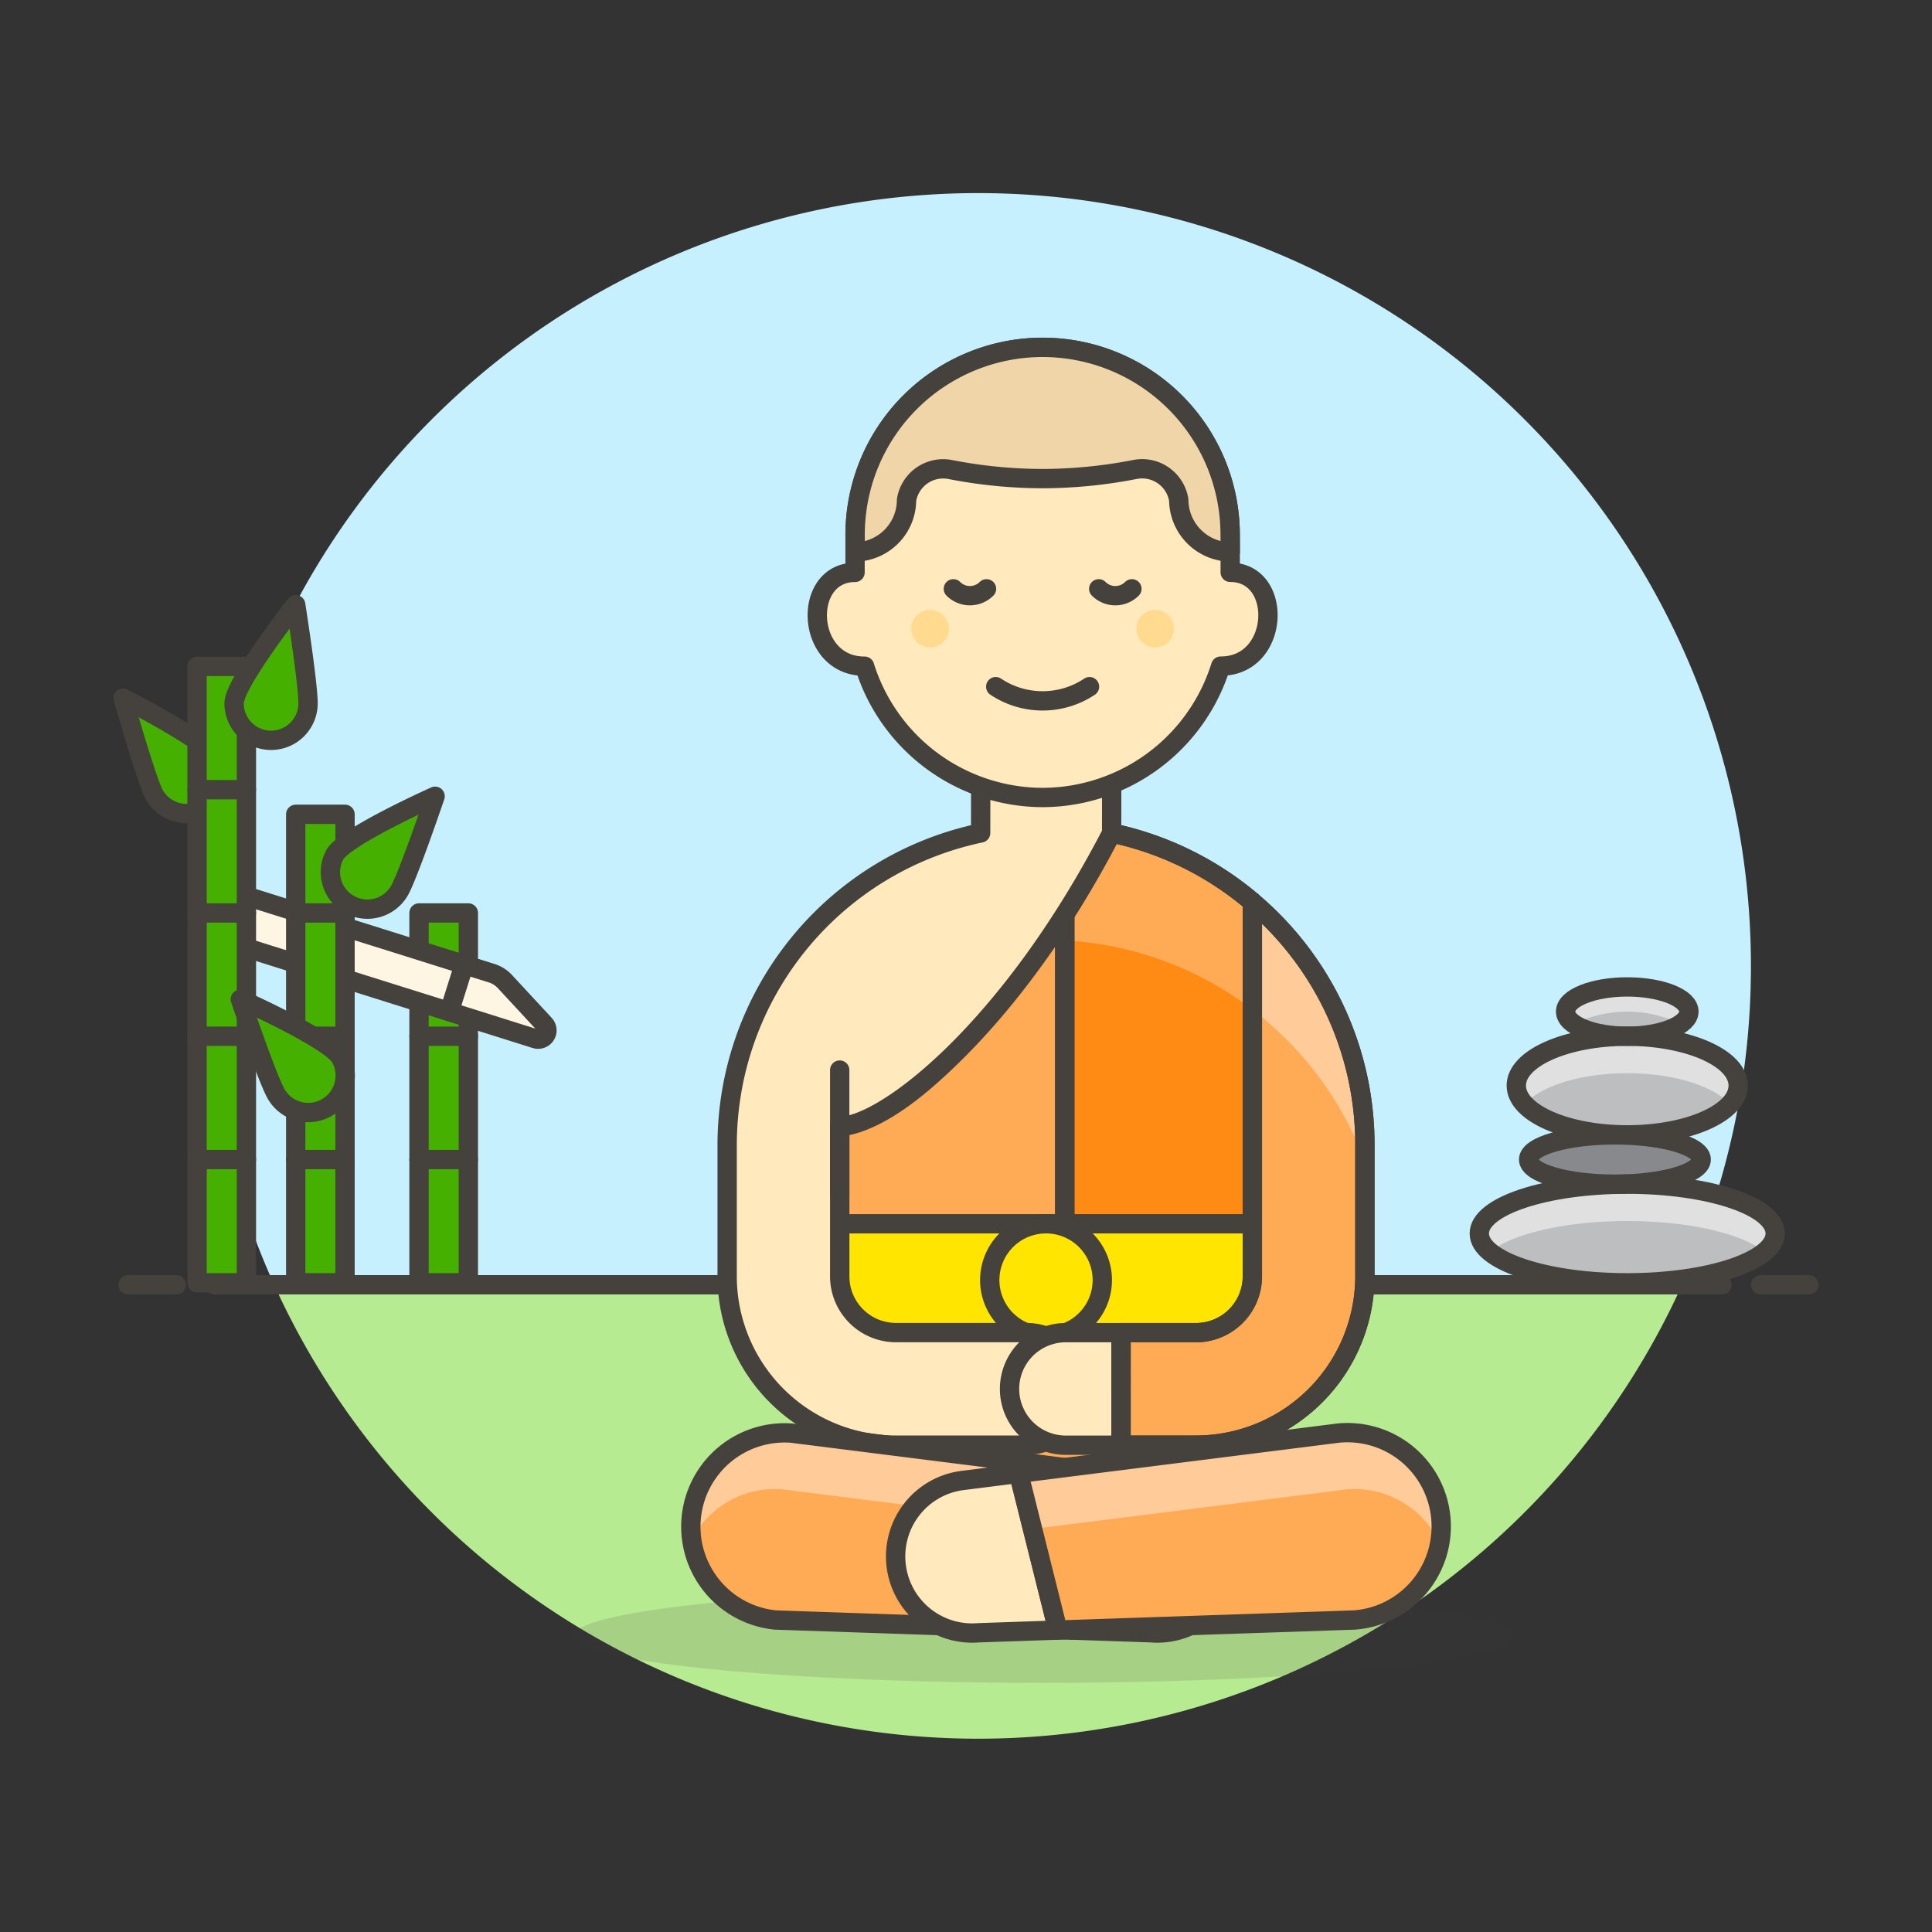 <svg xmlns="http://www.w3.org/2000/svg" viewBox="0 0 100 100"><rect x="0" y="0" width="100" height="100" fill="#333333" stroke="none"/><g class="nc-icon-wrapper"><defs/><path class="a" d="M90.628 50a40 40 0 1 0-76.436 16.5h72.872A39.844 39.844 0 0 0 90.628 50z" style="" fill="#c7f0ff"/><path class="b" d="M14.192 66.5a40 40 0 0 0 72.872 0z" style="" fill="#b7eb91"/><path class="c" d="M11.128 66.5h78" fill="none" stroke="#45413c" stroke-linecap="round" stroke-linejoin="round"/><path class="c" d="M6.628 66.5h2.5" fill="none" stroke="#45413c" stroke-linecap="round" stroke-linejoin="round"/><path class="c" d="M91.128 66.5h2.5" fill="none" stroke="#45413c" stroke-linecap="round" stroke-linejoin="round"/><path class="d" d="M43.463 73.833h21.36v3.13h-21.36z" stroke="#45413c" stroke-linecap="round" stroke-linejoin="round" fill="#ffaa54"/><g><path class="e" d="M7.937 41.038a1.915 1.915 0 0 0 3.475-1.608c-.444-.96-5.04-3.293-5.04-3.293s1.121 3.941 1.565 4.901z" stroke="#45413c" stroke-linecap="round" stroke-linejoin="round" fill="#46b000"/><path class="e" d="M21.688 47.254h2.553v19.144h-2.553z" stroke="#45413c" stroke-linecap="round" stroke-linejoin="round" fill="#46b000"/><path class="c" d="M21.688 60.017h2.552" fill="none" stroke="#45413c" stroke-linecap="round" stroke-linejoin="round"/><path class="c" d="M21.688 53.635h2.552" fill="none" stroke="#45413c" stroke-linecap="round" stroke-linejoin="round"/><path class="f" d="M28.182 53.017l-2.048-2.211a1.565 1.565 0 0 0-.684-.433L11.849 46.1l-.766 2.435 16.629 5.23a.455.455 0 0 0 .47-.748z" stroke="#45413c" stroke-linecap="round" stroke-linejoin="round" fill="#fff5e3"/><path class="c" d="M17.936 48.01l-.766 2.435" fill="none" stroke="#45413c" stroke-linecap="round" stroke-linejoin="round"/><path class="c" d="M24.024 49.924l-.766 2.435" fill="none" stroke="#45413c" stroke-linecap="round" stroke-linejoin="round"/><path class="e" d="M15.306 42.149h2.553v24.249h-2.553z" stroke="#45413c" stroke-linecap="round" stroke-linejoin="round" fill="#46b000"/><path class="c" d="M15.306 60.017h2.553" fill="none" stroke="#45413c" stroke-linecap="round" stroke-linejoin="round"/><path class="c" d="M15.306 53.635h2.553" fill="none" stroke="#45413c" stroke-linecap="round" stroke-linejoin="round"/><path class="c" d="M15.306 47.254h2.553" fill="none" stroke="#45413c" stroke-linecap="round" stroke-linejoin="round"/><path class="e" d="M10.201 34.491h2.553v31.907h-2.553z" stroke="#45413c" stroke-linecap="round" stroke-linejoin="round" fill="#46b000"/><path class="c" d="M10.201 60.017h2.553" fill="none" stroke="#45413c" stroke-linecap="round" stroke-linejoin="round"/><path class="c" d="M10.201 53.635h2.553" fill="none" stroke="#45413c" stroke-linecap="round" stroke-linejoin="round"/><path class="c" d="M10.201 47.254h2.553" fill="none" stroke="#45413c" stroke-linecap="round" stroke-linejoin="round"/><path class="c" d="M10.201 40.872h2.553" fill="none" stroke="#45413c" stroke-linecap="round" stroke-linejoin="round"/><path class="e" d="M15.944 36.405a1.914 1.914 0 1 1-3.828 0c0-1.057 3.19-5.105 3.19-5.105s.638 4.048.638 5.105z" stroke="#45413c" stroke-linecap="round" stroke-linejoin="round" fill="#46b000"/><path class="e" d="M20.712 46.032a1.914 1.914 0 1 1-3.391-1.777c.491-.937 5.2-3.041 5.2-3.041S21.2 45.1 20.712 46.032z" stroke="#45413c" stroke-linecap="round" stroke-linejoin="round" fill="#46b000"/><path class="e" d="M14.248 56.539a1.915 1.915 0 1 0 3.392-1.778c-.491-.936-5.2-3.04-5.2-3.04s1.318 3.879 1.808 4.818z" stroke="#45413c" stroke-linecap="round" stroke-linejoin="round" fill="#46b000"/><ellipse class="g" cx="84.226" cy="63.845" rx="7.658" ry="2.553" style="" fill="#bdbec0"/><path class="h" d="M77.13 64.8c1.136-.935 3.883-1.6 7.1-1.6s5.959.661 7.1 1.6a1.292 1.292 0 0 0 .562-.958c0-1.409-3.429-2.552-7.658-2.552s-7.658 1.143-7.658 2.552a1.289 1.289 0 0 0 .554.958z" style="" fill="#e0e0e0"/><ellipse class="g" cx="84.226" cy="56.188" rx="5.743" ry="2.553" style="" fill="#bdbec0"/><path class="h" d="M84.226 55.55c2.409 0 4.464.66 5.317 1.6a1.431 1.431 0 0 0 .426-.957c0-1.41-2.571-2.553-5.743-2.553s-5.743 1.143-5.743 2.553a1.43 1.43 0 0 0 .425.957c.853-.94 2.909-1.6 5.318-1.6z" style="" fill="#e0e0e0"/><ellipse class="i" cx="83.588" cy="60.017" rx="4.467" ry="1.276" stroke="#45413c" stroke-linecap="round" stroke-linejoin="round" fill="#87898c"/><ellipse class="g" cx="84.226" cy="52.359" rx="3.191" ry="1.276" style="" fill="#bdbec0"/><path class="h" d="M81.478 53a6.237 6.237 0 0 1 5.5 0 .838.838 0 0 0 .443-.638c0-.7-1.429-1.276-3.191-1.276s-3.191.571-3.191 1.276a.836.836 0 0 0 .439.638z" style="" fill="#e0e0e0"/><ellipse class="c" cx="84.226" cy="63.845" rx="7.658" ry="2.553" fill="none" stroke="#45413c" stroke-linecap="round" stroke-linejoin="round"/><ellipse class="c" cx="84.226" cy="56.188" rx="5.743" ry="2.553" fill="none" stroke="#45413c" stroke-linecap="round" stroke-linejoin="round"/><ellipse class="c" cx="84.226" cy="52.359" rx="3.191" ry="1.276" fill="none" stroke="#45413c" stroke-linecap="round" stroke-linejoin="round"/><ellipse class="j" cx="53.966" cy="84.679" rx="24.272" ry="2.427" fill="#45413c" opacity="0.15"/><path class="d" d="M57.538 43.118c-1.478 3.568-9.257 14.8-14.075 15.18v15.535h21.359V46.686a16.793 16.793 0 0 0-7.284-3.568z" stroke="#45413c" stroke-linecap="round" stroke-linejoin="round" fill="#ffaa54"/><path class="k" d="M55.113 42.793v31.019h9.709V46.686a16.434 16.434 0 0 0-9.709-3.893z" style="" fill="#ff8a14"/><path class="l" d="M64.822 52.257v-5.571a16.434 16.434 0 0 0-9.709-3.893v5.886a17.512 17.512 0 0 1 9.709 3.578z" style="" fill="#ffaa54"/><path class="c" d="M55.113 42.793v31.019h9.709V46.686a16.434 16.434 0 0 0-9.709-3.893z" fill="none" stroke="#45413c" stroke-linecap="round" stroke-linejoin="round"/><path class="c" d="M55.113 42.793v31.019h9.709V46.686a16.434 16.434 0 0 0-9.709-3.893z" fill="none" stroke="#45413c" stroke-linecap="round" stroke-linejoin="round"/><path class="m" d="M43.463 63.342h21.359v5.825H43.463z" stroke="#45413c" stroke-linecap="round" stroke-linejoin="round" fill="#ffe500"/><path class="m" d="M57.055 66.255a2.913 2.913 0 1 1-2.913-2.913 2.913 2.913 0 0 1 2.913 2.913z" stroke="#45413c" stroke-linecap="round" stroke-linejoin="round" fill="#ffe500"/><path class="n" d="M60.4 76.629l-2.9-.366-2.027 8.109 4.1.14a3.962 3.962 0 0 0 4.28-3.612 3.961 3.961 0 0 0-3.453-4.271z" stroke="#45413c" stroke-linecap="round" stroke-linejoin="round" fill="#ffe9bd"/><path class="l" d="M40.957 74.177a4.855 4.855 0 0 0-.814 9.675l15.33.52 2.027-8.109z" style="" fill="#ffaa54"/><path class="n" d="M57.538 43.118l.007-5.139h-6.781l-.006 5.135a16.51 16.51 0 0 0-13.121 16.155v6.8a8.747 8.747 0 0 0 8.738 8.731h6.8a2.913 2.913 0 0 0 0-5.825h-6.8a2.915 2.915 0 0 1-2.912-2.912V58.3c2.309 0 8.769-4.931 14.075-15.182z" stroke="#45413c" stroke-linecap="round" stroke-linejoin="round" fill="#ffe9bd"/><path class="o" d="M40.512 77.09l16.268 2.051.72-2.878-16.543-2.086a4.854 4.854 0 0 0-5.244 4.431 4.783 4.783 0 0 0 .054 1.157 4.85 4.85 0 0 1 4.745-2.675z" style="" fill="#fc9"/><path class="c" d="M40.957 74.177a4.855 4.855 0 0 0-.814 9.675l15.33.52 2.027-8.109z" fill="none" stroke="#45413c" stroke-linecap="round" stroke-linejoin="round"/><path class="n" d="M49.825 76.629l2.9-.366 2.027 8.109-4.1.14a3.962 3.962 0 0 1-4.279-3.612 3.96 3.96 0 0 1 3.452-4.271z" stroke="#45413c" stroke-linecap="round" stroke-linejoin="round" fill="#ffe9bd"/><path class="l" d="M69.27 74.177a4.855 4.855 0 1 1 .813 9.675l-15.33.52-2.027-8.109z" style="" fill="#ffaa54"/><path class="o" d="M69.715 77.09l-16.269 2.051-.72-2.878 16.544-2.086a4.8 4.8 0 0 1 5.189 5.588 4.848 4.848 0 0 0-4.744-2.675z" style="" fill="#fc9"/><path class="c" d="M69.27 74.177a4.855 4.855 0 1 1 .813 9.675l-15.33.52-2.027-8.109z" fill="none" stroke="#45413c" stroke-linecap="round" stroke-linejoin="round"/><path class="n" d="M58.026 68.978h-2.913a2.913 2.913 0 0 0 0 5.825h2.913z" stroke="#45413c" stroke-linecap="round" stroke-linejoin="round" fill="#ffe9bd"/><path class="l" d="M64.822 46.686v19.38a2.915 2.915 0 0 1-2.913 2.912h-3.883V74.8h3.883a8.747 8.747 0 0 0 8.738-8.737v-6.8a16.467 16.467 0 0 0-5.825-12.577z" style="" fill="#ffaa54"/><path class="o" d="M70.647 60.119v-.85a16.467 16.467 0 0 0-5.825-12.583v5.571a17.644 17.644 0 0 1 5.825 7.862z" style="" fill="#fc9"/><path class="c" d="M64.822 46.686v19.38a2.915 2.915 0 0 1-2.913 2.912h-3.883V74.8h3.883a8.747 8.747 0 0 0 8.738-8.737v-6.8a16.467 16.467 0 0 0-5.825-12.577z" fill="none" stroke="#45413c" stroke-linecap="round" stroke-linejoin="round"/><path class="c" d="M64.822 46.686v19.38a2.915 2.915 0 0 1-2.913 2.912h-3.883V74.8h3.883a8.747 8.747 0 0 0 8.738-8.737v-6.8a16.467 16.467 0 0 0-5.825-12.577z" fill="none" stroke="#45413c" stroke-linecap="round" stroke-linejoin="round"/><path class="n" d="M53.966 41.278a9.677 9.677 0 0 0 9.216-6.8h.008c3.069 0 3.256-4.855.485-4.855v-1.937a9.709 9.709 0 1 0-19.418 0v1.941c-2.77 0-2.584 4.855.486 4.855h.008a9.675 9.675 0 0 0 9.215 6.796z" stroke="#45413c" stroke-linecap="round" stroke-linejoin="round" fill="#ffe9bd"/><path class="p" d="M53.96 24.773a25.2 25.2 0 0 0 4.8-.476 1.92 1.92 0 0 1 2.252 1.586 2.715 2.715 0 0 0 2.667 2.688l-.006-.885a9.706 9.706 0 1 0-19.412 0l.007.885a2.7 2.7 0 0 0 2.654-2.688A1.92 1.92 0 0 1 49.17 24.3a25.131 25.131 0 0 0 4.79.473z" stroke="#45413c" stroke-linecap="round" stroke-linejoin="round" fill="#f0d5a8"/><path class="c" d="M51.062 30.477a1.213 1.213 0 0 1-1.716 0" fill="none" stroke="#45413c" stroke-linecap="round" stroke-linejoin="round"/><path class="c" d="M58.587 30.477a1.214 1.214 0 0 1-1.717 0" fill="none" stroke="#45413c" stroke-linecap="round" stroke-linejoin="round"/><path class="q" d="M49.112 32.54a.971.971 0 1 1-.971-.971.971.971 0 0 1 .971.971z" style="" fill="#ffda8f"/><path class="q" d="M60.762 32.54a.971.971 0 1 1-.97-.971.97.97 0 0 1 .97.971z" style="" fill="#ffda8f"/><path class="c" d="M51.539 35.542a4.375 4.375 0 0 0 4.854 0" fill="none" stroke="#45413c" stroke-linecap="round" stroke-linejoin="round"/><path class="c" d="M43.463 55.386v6.472" fill="none" stroke="#45413c" stroke-linecap="round" stroke-linejoin="round"/></g></g></svg>